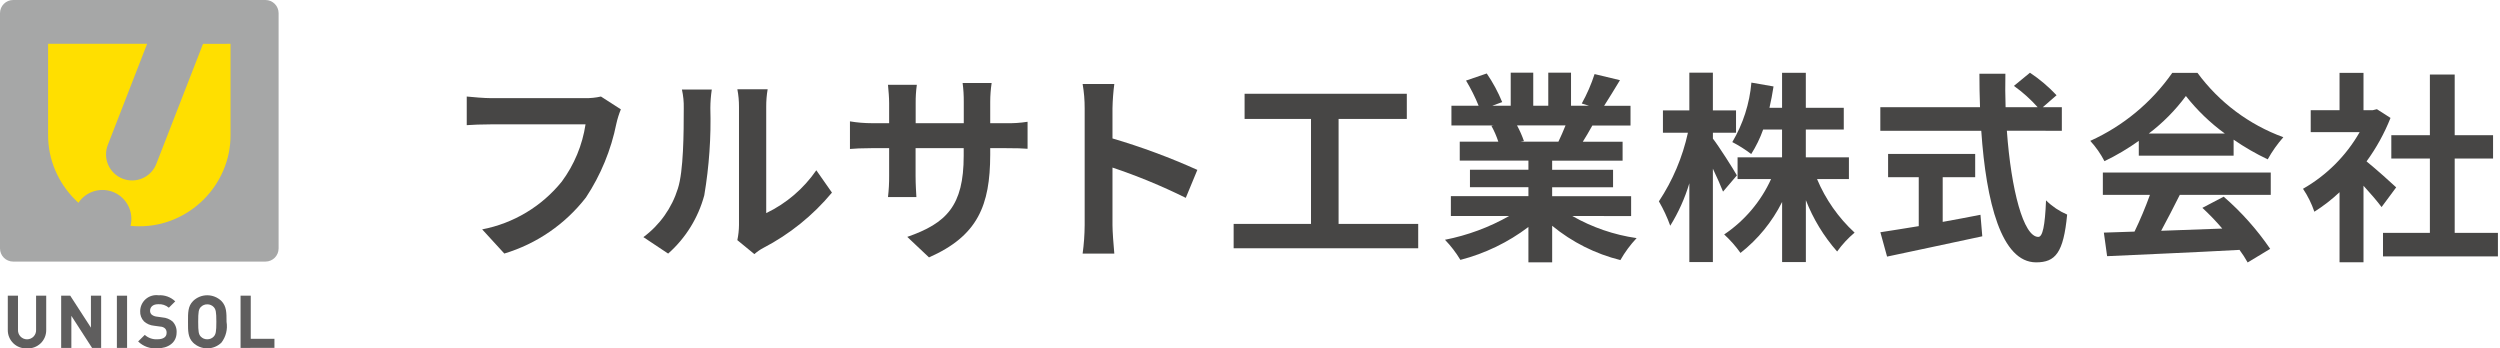 <svg width="287" height="40" viewBox="0 0 287 40" fill="none" xmlns="http://www.w3.org/2000/svg">
<path d="M70.76 14.189C70.153 17.216 68.967 20.097 67.265 22.672C64.888 25.74 61.612 27.989 57.895 29.107L55.354 26.332C58.952 25.641 62.189 23.698 64.492 20.848C65.923 18.913 66.86 16.657 67.219 14.276H56.357C55.307 14.276 54.189 14.321 53.582 14.368V11.082C54.283 11.153 55.611 11.268 56.38 11.268H67.148C67.767 11.279 68.385 11.217 68.99 11.082L71.274 12.553C71.057 13.083 70.885 13.63 70.76 14.189Z" fill="#474645"/>
<path d="M77.82 21.649C78.472 19.642 78.496 15.238 78.496 12.42C78.513 11.701 78.442 10.982 78.285 10.28H81.713C81.608 10.982 81.553 11.691 81.548 12.401C81.643 15.757 81.409 19.114 80.85 22.424C80.153 25.012 78.712 27.337 76.704 29.112L73.861 27.222C75.739 25.832 77.126 23.88 77.82 21.649ZM84.836 25.846V12.254C84.839 11.581 84.776 10.909 84.649 10.248H88.126C88.012 10.918 87.957 11.596 87.962 12.276V24.465C90.274 23.355 92.256 21.659 93.713 19.547L95.508 22.111C93.324 24.738 90.637 26.901 87.606 28.474C87.245 28.666 86.909 28.901 86.604 29.173L84.646 27.568C84.766 27.002 84.829 26.425 84.836 25.846Z" fill="#474645"/>
<path d="M106.648 29.549L104.153 27.194C108.651 25.632 110.632 23.628 110.632 17.895V17.008H105.109V20.179C105.109 21.203 105.179 22.16 105.202 22.627H101.94C102.036 21.814 102.081 20.997 102.073 20.179V17.008H100.091C98.926 17.008 98.085 17.055 97.574 17.102V13.932C98.406 14.072 99.248 14.142 100.091 14.142H102.073V11.835C102.073 11.159 102.003 10.435 101.94 9.736H105.253C105.157 10.431 105.112 11.133 105.119 11.835V14.142H110.641V11.694C110.648 10.97 110.603 10.245 110.508 9.527H113.841C113.733 10.245 113.678 10.969 113.677 11.694V14.142H115.403C116.26 14.167 117.118 14.112 117.965 13.979V17.079C117.454 17.032 116.639 17.008 115.403 17.008H113.677V17.778C113.663 23.557 112.264 27.078 106.648 29.549Z" fill="#474645"/>
<path d="M124.52 12.443C124.524 11.506 124.446 10.57 124.286 9.646H127.923C127.802 10.574 127.732 11.508 127.713 12.443V15.893C131.039 16.873 134.294 18.08 137.456 19.504L136.127 22.714C133.404 21.366 130.593 20.204 127.713 19.236V25.847C127.713 26.523 127.83 28.154 127.923 29.111H124.286C124.434 28.029 124.512 26.939 124.52 25.847V12.443Z" fill="#474645"/>
<path d="M162.81 25.705V28.501H141.622V25.705H150.503V13.654H142.879V10.764H161.502V13.654H153.669V25.705H162.81Z" fill="#474645"/>
<path d="M180.496 24.794C182.777 26.099 185.283 26.962 187.884 27.335C187.164 28.098 186.539 28.945 186.021 29.858C183.15 29.144 180.474 27.798 178.189 25.919V30.114H175.462V26.058C173.134 27.82 170.48 29.104 167.654 29.835C167.152 29.001 166.558 28.226 165.882 27.526C168.467 27.019 170.954 26.099 173.247 24.799H166.56V22.515H175.463V21.489H168.75V19.483H175.463V18.434H167.579V16.266H172.007C171.802 15.637 171.537 15.028 171.215 14.449L171.495 14.402H166.624V12.14H169.747C169.341 11.141 168.857 10.174 168.301 9.25L170.679 8.434C171.384 9.464 171.978 10.565 172.451 11.72L171.309 12.14H173.43V8.342H176.017V12.14H177.742V8.342H180.353V12.14H182.425L181.586 11.885C182.186 10.808 182.678 9.676 183.057 8.504L185.972 9.204C185.318 10.274 184.689 11.324 184.153 12.147H187.183V14.409H182.802C182.429 15.084 182.056 15.714 181.705 16.273H186.274V18.441H178.186V19.49H185.179V21.496H178.186V22.522H187.253V24.806L180.496 24.794ZM174.156 14.399C174.467 14.976 174.732 15.575 174.948 16.193L174.547 16.264H178.906C179.185 15.705 179.465 15.028 179.722 14.399H174.156Z" fill="#474645"/>
<path d="M197.805 21.998C197.548 21.345 197.106 20.342 196.639 19.365V30.086H193.936V21.042C193.423 22.755 192.686 24.394 191.744 25.914C191.396 24.944 190.959 24.007 190.44 23.116C192.028 20.719 193.158 18.048 193.773 15.239H190.905V12.675H193.936V8.34H196.639V12.675H199.296V15.239H196.642V15.914C197.318 16.777 199.02 19.457 199.393 20.134L197.805 21.998ZM208.596 20.554C209.575 22.89 211.045 24.989 212.908 26.706C212.151 27.342 211.477 28.07 210.902 28.874C209.37 27.133 208.156 25.137 207.313 22.977V30.086H204.586V23.187C203.445 25.466 201.814 27.464 199.809 29.037C199.261 28.266 198.634 27.555 197.936 26.916C200.286 25.335 202.15 23.132 203.321 20.554H199.474V18.059H204.579V14.867H202.411C202.061 15.855 201.6 16.801 201.038 17.686C200.357 17.164 199.631 16.704 198.868 16.311C200.104 14.229 200.854 11.895 201.061 9.482L203.602 9.925C203.468 10.763 203.322 11.579 203.135 12.372H204.581V8.36H207.308V12.372H211.665V14.867H207.308V18.059H212.256V20.554H208.596Z" fill="#474645"/>
<path d="M230.388 15.007C230.877 21.813 232.299 27.197 233.999 27.197C234.488 27.197 234.768 25.961 234.884 23.002C235.583 23.693 236.406 24.246 237.309 24.634C236.889 29.038 235.957 30.118 233.743 30.118C229.758 30.118 228.01 23.218 227.449 15.014H215.861V12.309H227.306C227.259 11.051 227.237 9.745 227.237 8.463H230.219C230.196 9.745 230.196 11.051 230.242 12.309H233.925C233.11 11.395 232.195 10.574 231.198 9.862L233.04 8.348C234.154 9.09 235.178 9.958 236.093 10.934L234.508 12.309H236.699V15.014L230.388 15.007ZM223.022 25.473C224.444 25.216 225.935 24.938 227.358 24.657L227.567 27.127C223.744 27.966 219.642 28.804 216.636 29.458L215.867 26.662C217.056 26.474 218.594 26.242 220.272 25.961V20.343H216.753V17.669H226.751V20.343H223.022V25.473Z" fill="#474645"/>
<path d="M245.533 16.171C244.288 17.059 242.97 17.839 241.593 18.503C241.155 17.657 240.607 16.873 239.962 16.171C243.745 14.46 246.997 11.764 249.378 8.363H252.268C254.756 11.743 258.186 14.313 262.128 15.752C261.44 16.531 260.838 17.383 260.333 18.293C258.97 17.646 257.661 16.89 256.419 16.032V17.873H245.533V16.171ZM241.408 19.808H260.683V22.369H250.241C249.565 23.744 248.795 25.189 248.101 26.494C250.339 26.424 252.739 26.331 255.116 26.239C254.403 25.401 253.64 24.608 252.833 23.861L255.279 22.579C257.308 24.339 259.102 26.352 260.617 28.569L258.03 30.131C257.751 29.628 257.439 29.146 257.094 28.686C251.61 28.988 245.859 29.221 241.896 29.408L241.523 26.704L245.043 26.588C245.705 25.212 246.296 23.805 246.814 22.369H241.407L241.408 19.808ZM255.416 15.333C253.733 14.108 252.227 12.657 250.94 11.021C249.733 12.655 248.296 14.108 246.675 15.333H255.416Z" fill="#474645"/>
<path d="M273.405 23.771C272.915 23.117 272.124 22.186 271.33 21.323V30.111H268.579V22.068C267.689 22.904 266.722 23.653 265.69 24.306C265.373 23.375 264.934 22.489 264.385 21.672C267.096 20.126 269.342 17.88 270.888 15.17H265.27V12.653H268.579V8.363H271.33V12.653H272.379L272.869 12.535L274.431 13.538C273.728 15.31 272.803 16.986 271.68 18.527C272.799 19.435 274.594 21.043 275.082 21.509L273.405 23.771ZM286.761 26.731V29.435H273.568V26.731H278.951V18.199H274.523V15.524H278.951V8.555H281.799V15.524H286.203V18.199H281.799V26.731H286.761Z" fill="#474645"/>
<path d="M3.1 39.991C2.814 40.008 2.528 39.965 2.26 39.867C1.991 39.768 1.745 39.615 1.539 39.417C1.332 39.219 1.168 38.98 1.057 38.717C0.946 38.453 0.891 38.169 0.895 37.882V33.943H2.066V37.839C2.056 37.982 2.075 38.125 2.123 38.26C2.17 38.395 2.245 38.518 2.343 38.623C2.44 38.727 2.558 38.811 2.689 38.868C2.82 38.925 2.961 38.955 3.104 38.955C3.247 38.955 3.389 38.925 3.52 38.868C3.651 38.811 3.769 38.727 3.866 38.623C3.963 38.518 4.038 38.395 4.086 38.26C4.133 38.125 4.152 37.982 4.142 37.839V33.943H5.306V37.882C5.309 38.169 5.254 38.453 5.144 38.717C5.033 38.98 4.869 39.219 4.662 39.417C4.455 39.615 4.21 39.768 3.941 39.867C3.672 39.965 3.386 40.008 3.1 39.991Z" fill="#5F5E5E"/>
<path d="M10.569 39.94L8.192 36.258V39.94H7.022V33.945H8.063L10.439 37.614V33.945H11.611V39.94H10.569Z" fill="#5F5E5E"/>
<path d="M13.418 39.94V33.945H14.589V39.94H13.418Z" fill="#5F5E5E"/>
<path d="M18.049 39.991C17.648 40.023 17.246 39.968 16.868 39.832C16.49 39.695 16.146 39.48 15.858 39.2L16.622 38.443C16.817 38.62 17.046 38.756 17.295 38.843C17.543 38.93 17.807 38.966 18.07 38.949C18.755 38.949 19.127 38.682 19.127 38.208C19.133 38.115 19.12 38.022 19.088 37.935C19.056 37.847 19.006 37.767 18.941 37.7C18.794 37.572 18.607 37.5 18.413 37.494L17.685 37.394C17.256 37.357 16.851 37.182 16.53 36.895C16.38 36.739 16.264 36.554 16.189 36.351C16.113 36.149 16.081 35.933 16.093 35.717C16.096 35.455 16.153 35.196 16.262 34.958C16.372 34.72 16.531 34.508 16.728 34.336C16.926 34.164 17.157 34.036 17.408 33.96C17.659 33.884 17.923 33.862 18.183 33.896C18.536 33.872 18.891 33.921 19.224 34.041C19.558 34.162 19.862 34.351 20.118 34.596L19.382 35.325C19.213 35.18 19.017 35.07 18.805 35.001C18.593 34.932 18.37 34.906 18.148 34.924C17.527 34.924 17.228 35.266 17.228 35.679C17.226 35.758 17.241 35.837 17.27 35.911C17.299 35.984 17.343 36.051 17.399 36.107C17.558 36.238 17.751 36.32 17.955 36.343L18.662 36.443C19.084 36.473 19.486 36.635 19.81 36.907C19.972 37.075 20.097 37.275 20.177 37.493C20.257 37.712 20.29 37.945 20.274 38.178C20.273 39.336 19.302 39.991 18.049 39.991Z" fill="#5F5E5E"/>
<path d="M25.416 39.336C24.98 39.757 24.397 39.991 23.791 39.991C23.186 39.991 22.603 39.757 22.167 39.336C21.561 38.729 21.583 37.98 21.583 36.945C21.583 35.909 21.561 35.16 22.167 34.554C22.602 34.133 23.185 33.897 23.791 33.897C24.398 33.897 24.98 34.133 25.416 34.554C26.014 35.16 26.007 35.911 26.007 36.945C26.078 37.362 26.063 37.791 25.961 38.202C25.86 38.614 25.674 39 25.416 39.336ZM24.544 35.261C24.449 35.156 24.334 35.074 24.204 35.018C24.075 34.962 23.936 34.935 23.795 34.938C23.653 34.935 23.512 34.962 23.382 35.018C23.252 35.074 23.135 35.156 23.039 35.261C22.81 35.517 22.753 35.789 22.753 36.945C22.753 38.1 22.81 38.372 23.039 38.629C23.135 38.733 23.252 38.815 23.382 38.871C23.513 38.926 23.653 38.953 23.795 38.95C23.935 38.953 24.075 38.926 24.204 38.871C24.334 38.815 24.449 38.733 24.544 38.629C24.773 38.372 24.837 38.093 24.837 36.945C24.837 35.796 24.773 35.517 24.544 35.261Z" fill="#5F5E5E"/>
<path d="M27.616 39.94V33.945H28.787V38.894H31.506V39.936L27.616 39.94Z" fill="#5F5E5E"/>
<path d="M30.473 0H1.511C0.677 0 0 0.677 0 1.511V28.519C0 29.354 0.677 30.03 1.511 30.03H30.473C31.308 30.03 31.984 29.354 31.984 28.519V1.511C31.984 0.677 31.308 0 30.473 0Z" fill="#A6A7A7"/>
<path d="M23.307 5.038L17.969 18.756C17.832 19.13 17.622 19.472 17.351 19.763C17.08 20.054 16.754 20.288 16.392 20.451C16.029 20.615 15.638 20.704 15.241 20.715C14.843 20.726 14.448 20.657 14.077 20.513C13.707 20.369 13.369 20.152 13.083 19.876C12.797 19.599 12.569 19.269 12.413 18.904C12.256 18.538 12.174 18.145 12.171 17.748C12.168 17.35 12.244 16.956 12.396 16.588L16.889 5.031H5.521V15.435C5.508 16.854 5.79 18.259 6.348 19.563C6.88 20.807 7.645 21.939 8.601 22.896C8.735 23.03 8.869 23.163 9.002 23.281C9.437 22.631 10.086 22.155 10.837 21.938C11.588 21.72 12.391 21.774 13.106 22.09C13.82 22.406 14.401 22.965 14.744 23.667C15.088 24.369 15.172 25.169 14.984 25.928C15.314 25.959 15.65 25.975 15.991 25.975C17.388 25.983 18.772 25.702 20.055 25.149C22.567 24.076 24.567 22.075 25.64 19.563C26.198 18.259 26.479 16.854 26.466 15.435V5.031L23.307 5.038Z" fill="#FFDF00"/>
</svg>
